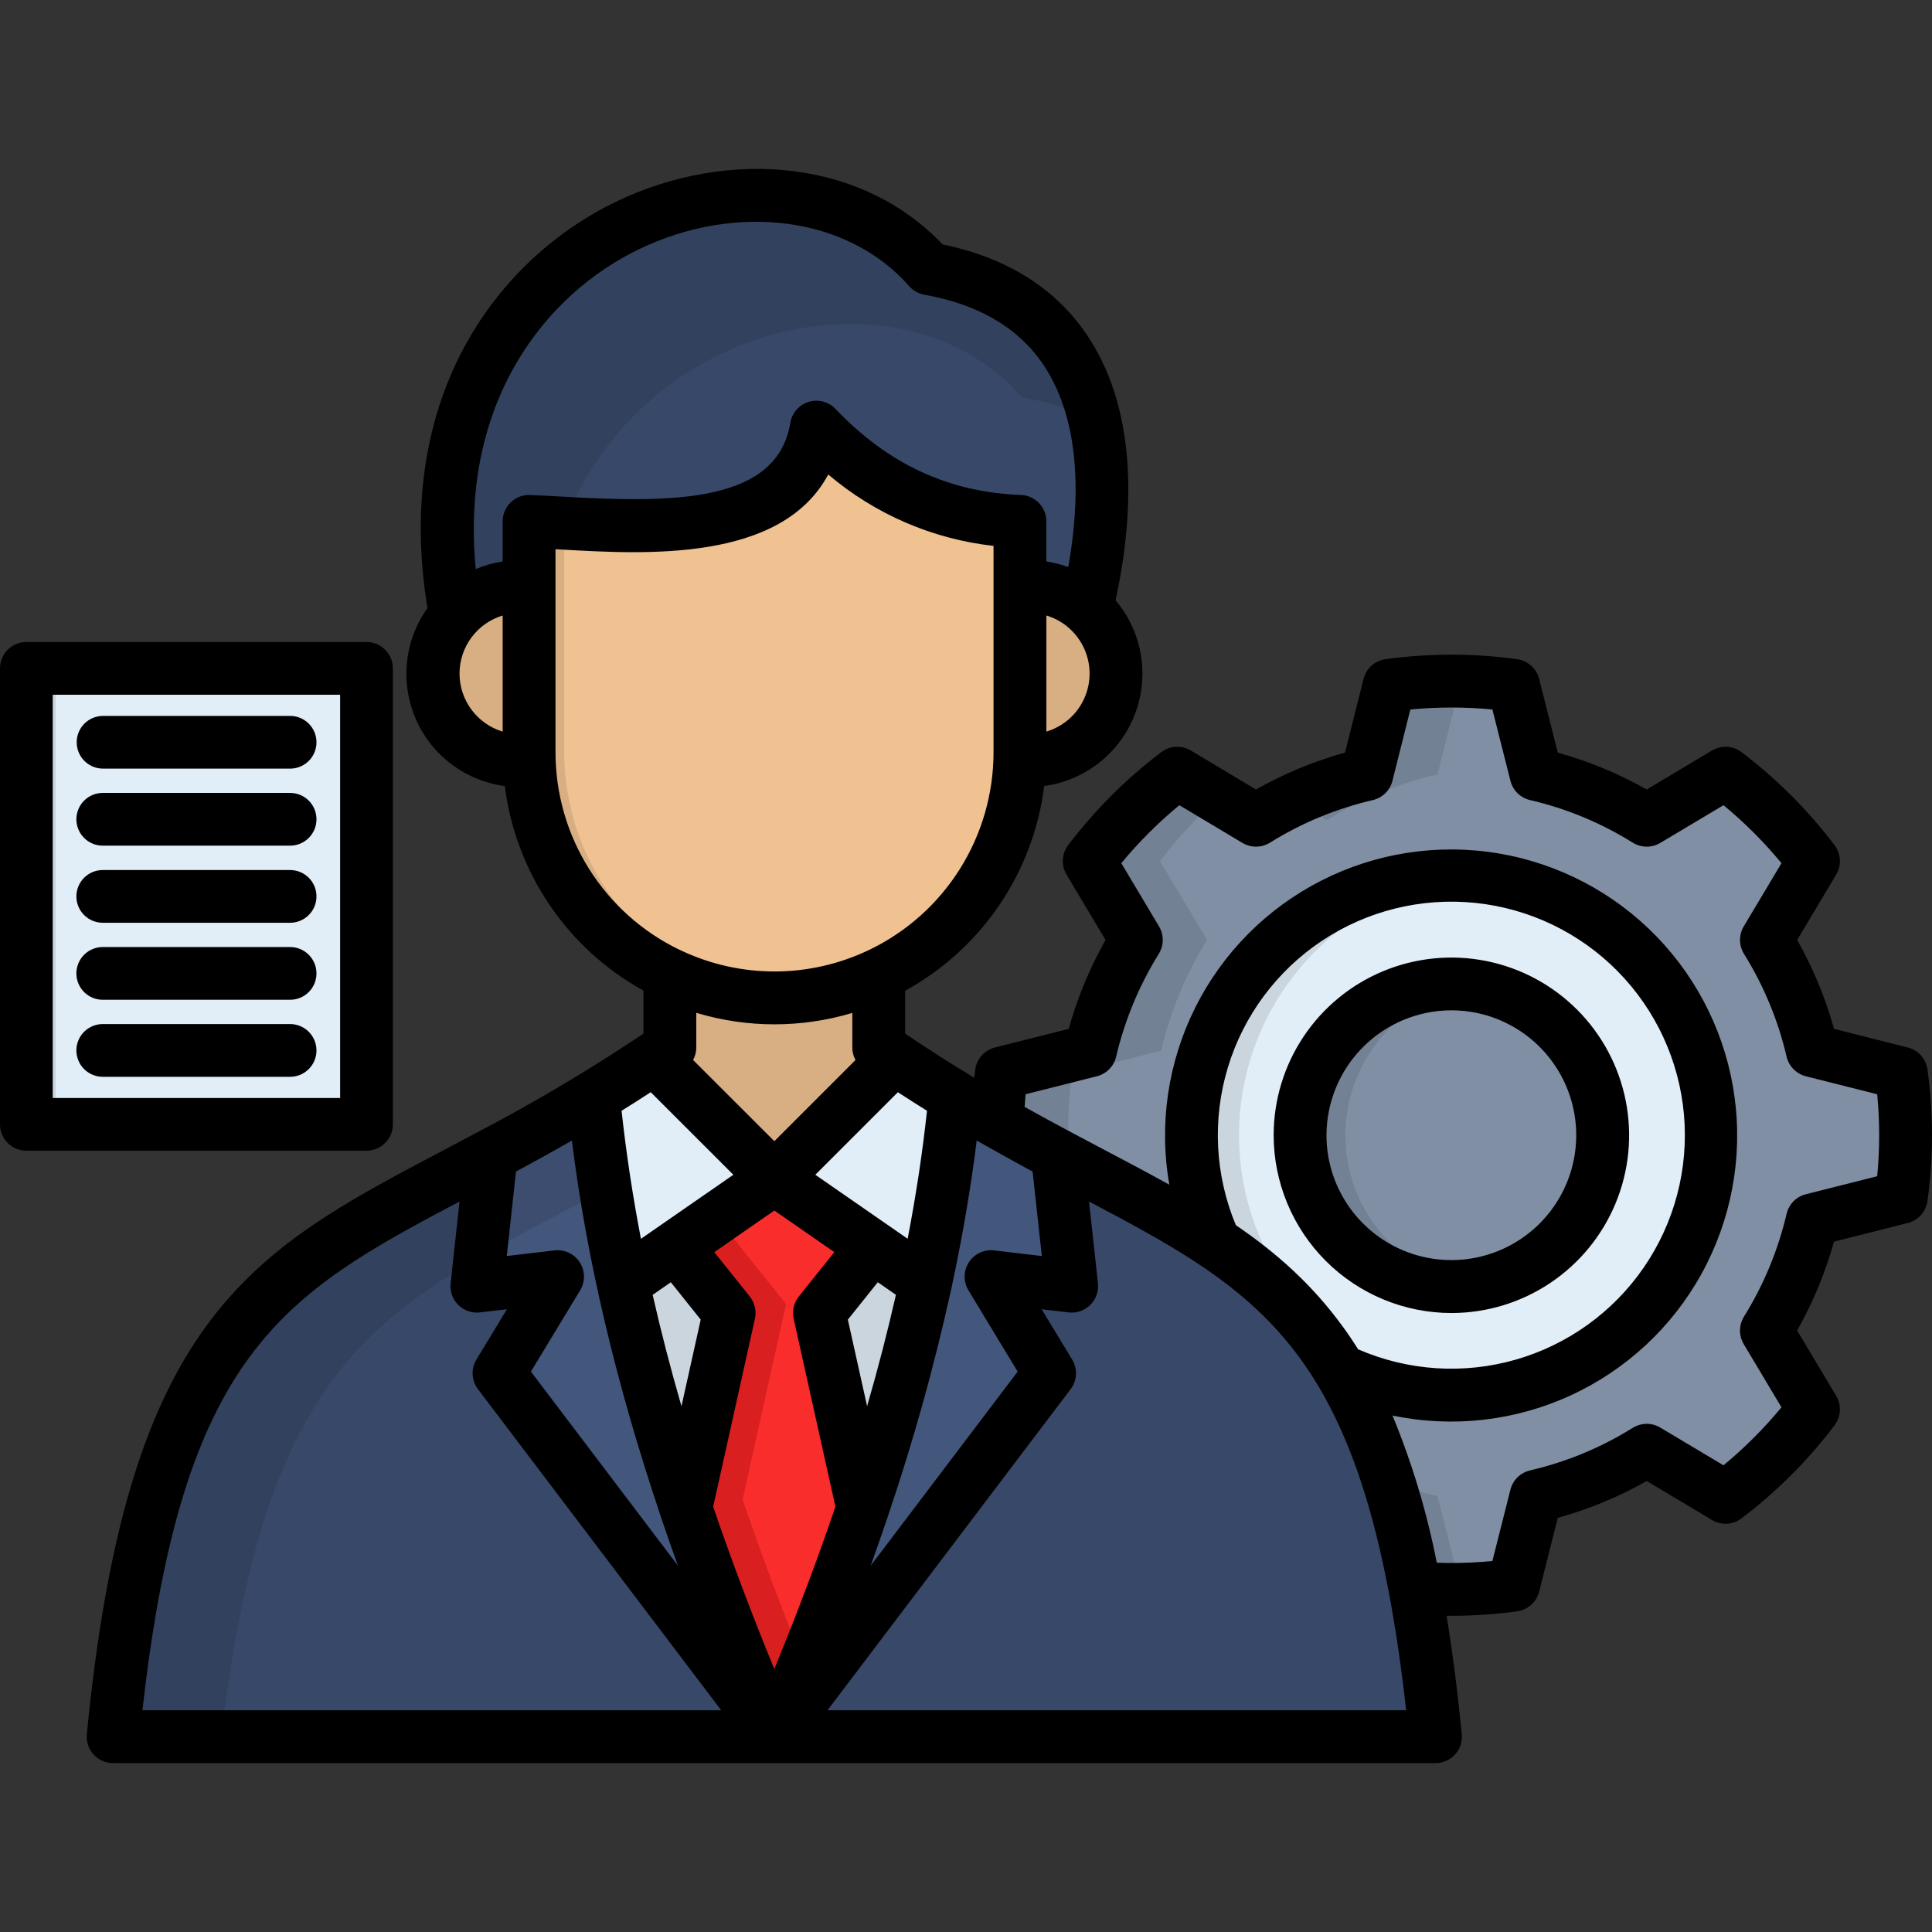 <svg width="100" height="100" viewBox="0 0 100 100" fill="none" xmlns="http://www.w3.org/2000/svg">
<rect x="0" y="0" width="100" height="100" fill="#333333" stroke="none"/>
<path fill-rule="evenodd" clip-rule="evenodd" d="M93.807 63.141C93.331 65.167 92.529 67.102 91.432 68.871L92.528 70.709L93.868 72.951C92.564 74.669 91.031 76.2 89.311 77.502L87.075 76.168L85.237 75.066C83.468 76.168 81.53 76.972 79.501 77.447L78.981 79.517L78.344 82.047C76.208 82.342 74.041 82.342 71.905 82.047L71.268 79.517L70.742 77.441C68.715 76.97 66.779 76.167 65.012 75.066L63.174 76.168L60.932 77.502C59.214 76.2 57.683 74.669 56.381 72.951L57.721 70.709L58.817 68.871C57.717 67.104 56.915 65.168 56.442 63.141L54.371 62.62L51.836 61.978C51.541 59.844 51.541 57.679 51.836 55.545L54.371 54.902L56.441 54.382C56.917 52.356 57.719 50.421 58.817 48.652L57.721 46.814L56.381 44.572C57.683 42.855 59.214 41.324 60.931 40.021L63.174 41.361L65.012 42.457C66.779 41.356 68.715 40.554 70.742 40.082L71.268 38.006L71.905 35.476C74.041 35.181 76.207 35.181 78.344 35.476L78.98 38.006L79.501 40.082C81.53 40.553 83.468 41.355 85.236 42.457L87.075 41.361L89.311 40.021C91.03 41.323 92.563 42.854 93.868 44.572L92.528 46.814L91.432 48.652C92.529 50.421 93.331 52.356 93.807 54.383L95.877 54.903L98.413 55.545C98.708 57.679 98.708 59.844 98.413 61.978L95.877 62.621L93.807 63.141Z" fill="#808FA4"/>
<path fill-rule="evenodd" clip-rule="evenodd" d="M88.581 58.761C88.581 61.423 87.793 64.025 86.314 66.239C84.836 68.452 82.735 70.177 80.276 71.196C77.817 72.216 75.112 72.483 72.501 71.964C69.89 71.445 67.492 70.164 65.61 68.282C63.727 66.401 62.445 64.003 61.925 61.393C61.406 58.782 61.672 56.077 62.69 53.617C63.708 51.158 65.433 49.056 67.645 47.577C69.858 46.098 72.46 45.308 75.121 45.308C76.889 45.307 78.638 45.655 80.271 46.331C81.904 47.007 83.388 47.998 84.638 49.247C85.887 50.496 86.879 51.979 87.555 53.612C88.232 55.244 88.58 56.994 88.581 58.761Z" fill="#E1EDF7"/>
<path fill-rule="evenodd" clip-rule="evenodd" d="M74.302 89.893C71.561 62 62.211 65.959 45.097 53.955H35.06C17.947 65.958 8.595 62 5.855 89.893H74.302Z" fill="#384868"/>
<path fill-rule="evenodd" clip-rule="evenodd" d="M54.731 59.775C51.401 58.039 48.183 56.096 45.098 53.956H35.06C31.973 56.093 28.755 58.037 25.427 59.775L24.684 66.573L28.859 66.081L25.831 71.081L40.077 89.893L54.327 71.081L51.299 66.081L55.473 66.573L54.731 59.775Z" fill="#43567C"/>
<path fill-rule="evenodd" clip-rule="evenodd" d="M30.725 56.785C31.782 67.715 35.254 78.769 40.076 89.893C44.904 78.769 48.375 67.715 49.434 56.785C48.049 55.943 46.605 55.008 45.098 53.956H35.06C33.554 55.008 32.109 55.943 30.725 56.785Z" fill="#CBD5DE"/>
<path fill-rule="evenodd" clip-rule="evenodd" d="M33.859 46.903H46.299V56.06C46.299 62.648 33.859 62.648 33.859 56.06V46.903Z" fill="#D8AE83"/>
<path fill-rule="evenodd" clip-rule="evenodd" d="M48.082 13.911C58.761 15.804 58.202 26.816 55.008 35.608H24.524C17.41 13.308 39.694 4.333 48.082 13.911Z" fill="#384868"/>
<path fill-rule="evenodd" clip-rule="evenodd" d="M29.142 30.946C29.916 31.386 30.543 32.045 30.943 32.842C31.343 33.637 31.498 34.534 31.388 35.418C31.278 36.302 30.909 37.133 30.327 37.807C29.744 38.482 28.975 38.968 28.116 39.205C27.258 39.442 26.348 39.419 25.503 39.139C24.657 38.858 23.914 38.334 23.366 37.631C22.819 36.929 22.492 36.08 22.427 35.191C22.362 34.303 22.562 33.415 23.002 32.641C23.592 31.602 24.57 30.841 25.721 30.523C26.872 30.206 28.102 30.358 29.142 30.946ZM55.484 30.946C56.258 31.387 56.885 32.047 57.284 32.843C57.684 33.639 57.838 34.536 57.728 35.42C57.618 36.304 57.248 37.135 56.665 37.809C56.083 38.483 55.313 38.969 54.455 39.206C53.596 39.443 52.686 39.419 51.841 39.139C50.995 38.859 50.251 38.335 49.704 37.632C49.156 36.929 48.829 36.08 48.764 35.192C48.699 34.303 48.899 33.415 49.339 32.641C49.929 31.601 50.908 30.838 52.06 30.521C53.213 30.203 54.444 30.356 55.484 30.946Z" fill="#D8AE83"/>
<path fill-rule="evenodd" clip-rule="evenodd" d="M46.299 51.415C44.368 52.381 42.237 52.884 40.078 52.882C37.918 52.88 35.788 52.374 33.859 51.404V46.903H46.299V51.415Z" fill="#C29D76"/>
<path fill-rule="evenodd" clip-rule="evenodd" d="M27.387 26.988C32.109 27.165 41.2 28.483 42.257 22.11C45.136 25.133 48.624 26.833 52.793 26.988V38.952C52.793 42.321 51.455 45.552 49.072 47.935C46.69 50.317 43.459 51.656 40.09 51.656C36.721 51.656 33.489 50.317 31.107 47.935C28.725 45.552 27.387 42.321 27.387 38.952V26.988Z" fill="#F0C191"/>
<path fill-rule="evenodd" clip-rule="evenodd" d="M37.745 67.963L34.119 63.429L35.951 60.882L40.076 60.998L44.632 60.882L46.459 62.903L42.412 67.963L44.66 78.073C43.332 82.003 41.792 85.94 40.076 89.893C38.365 85.94 36.821 82.003 35.498 78.073L37.745 67.963Z" fill="#FA2D2D"/>
<path fill-rule="evenodd" clip-rule="evenodd" d="M33.859 54.781L40.076 60.998L32.247 66.424C31.553 63.243 31.045 60.025 30.725 56.785C31.738 56.165 32.779 55.506 33.859 54.781Z" fill="#E1EDF7"/>
<path fill-rule="evenodd" clip-rule="evenodd" d="M46.299 54.781L40.076 60.998L47.904 66.424C48.601 63.243 49.111 60.025 49.433 56.785C48.419 56.165 47.373 55.506 46.299 54.781Z" fill="#E1EDF7"/>
<path fill-rule="evenodd" clip-rule="evenodd" d="M82.955 58.761C82.955 60.31 82.495 61.824 81.635 63.112C80.774 64.4 79.551 65.403 78.12 65.996C76.689 66.588 75.114 66.743 73.595 66.441C72.076 66.139 70.68 65.393 69.585 64.298C68.49 63.202 67.744 61.807 67.442 60.288C67.14 58.769 67.295 57.194 67.887 55.763C68.48 54.332 69.483 53.109 70.771 52.248C72.059 51.388 73.573 50.928 75.121 50.928C76.15 50.928 77.169 51.13 78.119 51.524C79.07 51.917 79.933 52.495 80.661 53.222C81.388 53.949 81.966 54.813 82.359 55.764C82.753 56.714 82.956 57.733 82.955 58.761Z" fill="#808FA4"/>
<path d="M1.365 34.595H18.966V58.197H1.365V34.595Z" fill="#E1EDF7"/>
<path fill-rule="evenodd" clip-rule="evenodd" d="M29.203 27.082C33.36 16.452 46.797 13.607 52.898 20.567C54.218 20.784 55.495 21.212 56.68 21.834C55.811 17.909 53.275 14.831 48.082 13.912C40.187 4.893 19.962 12.328 23.572 31.85C24.048 31.323 24.641 30.915 25.304 30.66C25.967 30.405 26.68 30.31 27.387 30.383V26.988C27.94 27.01 28.549 27.049 29.203 27.082H29.203Z" fill="#32415E"/>
<path fill-rule="evenodd" clip-rule="evenodd" d="M29.203 30.98V27.082C28.549 27.049 27.94 27.01 27.386 26.988V38.952C27.386 39.085 27.386 39.218 27.392 39.345C27.5 42.642 28.884 45.769 31.253 48.066C33.621 50.362 36.788 51.65 40.087 51.658C40.391 51.658 40.696 51.647 41 51.625C37.8 51.386 34.807 49.948 32.62 47.599C30.433 45.249 29.212 42.162 29.202 38.952L29.203 30.98Z" fill="#D8AE83"/>
<path fill-rule="evenodd" clip-rule="evenodd" d="M11.453 89.893C13.341 73.782 17.715 69.17 24.851 65.056L25.427 59.775C14.365 65.682 8.032 67.769 5.857 89.892L11.453 89.893Z" fill="#32415E"/>
<path fill-rule="evenodd" clip-rule="evenodd" d="M25.427 59.775L24.851 65.056C26.805 63.927 28.965 62.842 31.334 61.563C31.085 59.968 30.875 58.374 30.725 56.785C28.848 57.92 27.087 58.894 25.427 59.775Z" fill="#3C4D70"/>
<path fill-rule="evenodd" clip-rule="evenodd" d="M40.685 67.498L37.125 63.047L34.993 64.525L37.745 67.963L35.497 78.072C36.821 82.003 38.365 85.939 40.076 89.892C40.618 88.647 41.141 87.404 41.643 86.166C40.475 83.305 39.395 80.453 38.438 77.602L40.685 67.498Z" fill="#D91F1F"/>
<path d="M1.365 34.595H2.882V58.197H1.365V34.595Z" fill="#CBD5DE"/>
<path fill-rule="evenodd" clip-rule="evenodd" d="M68.672 42.457C70.44 41.355 72.378 40.552 74.408 40.082L74.928 38.005L75.565 35.475C76.024 35.409 76.489 35.358 76.954 35.326C76.351 35.276 75.742 35.254 75.122 35.254C74.046 35.255 72.971 35.329 71.905 35.475L71.268 38.005L70.742 40.082C69.427 40.388 68.149 40.833 66.928 41.41L68.672 42.457ZM74.407 77.441C73.546 77.244 72.701 76.985 71.877 76.666C72.438 78.48 72.891 80.325 73.234 82.192C73.859 82.241 74.49 82.27 75.121 82.27C75.742 82.27 76.351 82.248 76.954 82.198C76.489 82.165 76.024 82.115 75.564 82.048L74.928 79.518L74.407 77.441ZM61.38 46.814L60.04 44.572C60.943 43.387 61.953 42.288 63.058 41.289L60.932 40.021C59.214 41.323 57.683 42.855 56.381 44.572L57.721 46.814L58.817 48.652C57.719 50.421 56.917 52.356 56.442 54.382L54.371 54.903L51.836 55.545C51.724 56.382 51.654 57.225 51.626 58.069C52.7 58.684 53.735 59.243 54.731 59.775L55.312 60.09C55.29 59.648 55.279 59.205 55.279 58.762C55.278 57.686 55.35 56.612 55.495 55.545L58.031 54.903L60.101 54.383C60.577 52.356 61.379 50.421 62.476 48.652L61.38 46.814Z" fill="#738194"/>
<path fill-rule="evenodd" clip-rule="evenodd" d="M64.132 58.761C64.132 55.406 65.385 52.172 67.647 49.693C69.909 47.214 73.015 45.67 76.356 45.363C75.952 45.324 75.537 45.308 75.121 45.308C72.871 45.309 70.656 45.875 68.68 46.954C66.705 48.032 65.031 49.589 63.812 51.481C62.594 53.373 61.869 55.541 61.704 57.786C61.539 60.031 61.94 62.281 62.869 64.331C65.455 66.042 67.609 68.018 69.358 70.925C71.159 71.778 73.128 72.218 75.121 72.214C75.537 72.214 75.952 72.197 76.356 72.158C73.015 71.851 69.909 70.307 67.647 67.828C65.385 65.35 64.132 62.115 64.132 58.76V58.761Z" fill="#CBD5DE"/>
<path fill-rule="evenodd" clip-rule="evenodd" d="M69.635 58.761C69.635 56.887 70.307 55.075 71.529 53.654C72.751 52.233 74.442 51.297 76.295 51.016C75.906 50.958 75.514 50.929 75.121 50.928C73.044 50.928 71.051 51.753 69.582 53.222C68.113 54.691 67.287 56.684 67.287 58.761C67.287 60.839 68.113 62.832 69.582 64.301C71.051 65.77 73.044 66.596 75.121 66.596C75.514 66.594 75.906 66.564 76.295 66.507C74.442 66.226 72.751 65.29 71.529 63.869C70.307 62.448 69.635 60.636 69.635 58.761Z" fill="#738194"/>
<path d="M3.97 38.42C3.97 38.058 4.113 37.711 4.369 37.455C4.625 37.199 4.972 37.055 5.334 37.055H15C15.181 37.053 15.36 37.087 15.527 37.154C15.695 37.222 15.847 37.322 15.976 37.449C16.104 37.576 16.206 37.727 16.276 37.894C16.345 38.06 16.381 38.239 16.381 38.42C16.381 38.6 16.345 38.779 16.276 38.946C16.206 39.112 16.104 39.264 15.976 39.391C15.847 39.517 15.695 39.618 15.527 39.685C15.36 39.753 15.181 39.787 15 39.784H5.334C4.972 39.784 4.625 39.641 4.369 39.385C4.113 39.129 3.97 38.782 3.97 38.42ZM5.334 47.762H15C15.181 47.764 15.36 47.731 15.527 47.663C15.695 47.596 15.847 47.495 15.976 47.368C16.104 47.242 16.206 47.09 16.276 46.924C16.345 46.757 16.381 46.578 16.381 46.398C16.381 46.217 16.345 46.038 16.276 45.871C16.206 45.705 16.104 45.554 15.976 45.427C15.847 45.3 15.695 45.2 15.527 45.132C15.36 45.064 15.181 45.031 15 45.033H5.334C5.154 45.031 4.975 45.064 4.807 45.132C4.64 45.2 4.487 45.3 4.359 45.427C4.23 45.554 4.128 45.705 4.059 45.871C3.989 46.038 3.953 46.217 3.953 46.398C3.953 46.578 3.989 46.757 4.059 46.924C4.128 47.09 4.23 47.242 4.359 47.368C4.487 47.495 4.64 47.596 4.807 47.663C4.975 47.731 5.154 47.764 5.334 47.762ZM5.334 43.771H15C15.181 43.773 15.36 43.739 15.527 43.672C15.695 43.604 15.847 43.504 15.976 43.377C16.104 43.25 16.206 43.099 16.276 42.932C16.345 42.765 16.381 42.587 16.381 42.406C16.381 42.225 16.345 42.047 16.276 41.88C16.206 41.713 16.104 41.562 15.976 41.435C15.847 41.308 15.695 41.208 15.527 41.14C15.36 41.073 15.181 41.039 15 41.041H5.334C5.154 41.039 4.975 41.073 4.807 41.14C4.64 41.208 4.487 41.308 4.359 41.435C4.23 41.562 4.128 41.713 4.059 41.88C3.989 42.047 3.953 42.225 3.953 42.406C3.953 42.587 3.989 42.765 4.059 42.932C4.128 43.099 4.23 43.25 4.359 43.377C4.487 43.504 4.64 43.604 4.807 43.672C4.975 43.739 5.154 43.773 5.334 43.771ZM5.334 51.748H15C15.181 51.751 15.36 51.717 15.527 51.649C15.695 51.582 15.847 51.481 15.976 51.355C16.104 51.228 16.206 51.077 16.276 50.91C16.345 50.743 16.381 50.564 16.381 50.384C16.381 50.203 16.345 50.024 16.276 49.858C16.206 49.691 16.104 49.54 15.976 49.413C15.847 49.286 15.695 49.186 15.527 49.118C15.36 49.05 15.181 49.017 15 49.019H5.334C5.154 49.017 4.975 49.05 4.807 49.118C4.64 49.186 4.487 49.286 4.359 49.413C4.23 49.54 4.128 49.691 4.059 49.858C3.989 50.024 3.953 50.203 3.953 50.384C3.953 50.564 3.989 50.743 4.059 50.91C4.128 51.077 4.23 51.228 4.359 51.355C4.487 51.481 4.64 51.582 4.807 51.649C4.975 51.717 5.154 51.751 5.334 51.748ZM100 58.76C99.999 59.898 99.921 61.035 99.766 62.162C99.729 62.432 99.612 62.685 99.431 62.888C99.249 63.091 99.011 63.235 98.747 63.302L94.927 64.268C94.48 65.873 93.84 67.417 93.02 68.867L95.039 72.248C95.179 72.482 95.246 72.753 95.231 73.025C95.216 73.297 95.12 73.559 94.955 73.776C93.578 75.593 91.958 77.213 90.141 78.591C89.923 78.755 89.662 78.851 89.39 78.866C89.118 78.881 88.847 78.814 88.613 78.675L85.233 76.656C83.783 77.479 82.237 78.12 80.63 78.564L79.668 82.38C79.601 82.644 79.457 82.883 79.254 83.065C79.051 83.247 78.797 83.364 78.527 83.401C77.4 83.556 76.263 83.634 75.125 83.635C75.043 83.635 74.958 83.631 74.875 83.63C75.184 85.512 75.444 87.549 75.661 89.757C75.68 89.947 75.659 90.139 75.599 90.32C75.539 90.502 75.442 90.668 75.313 90.81C75.185 90.951 75.029 91.064 74.854 91.142C74.68 91.219 74.491 91.259 74.3 91.259H5.855C5.664 91.259 5.475 91.219 5.3 91.142C5.126 91.064 4.97 90.951 4.841 90.81C4.713 90.668 4.616 90.502 4.556 90.32C4.496 90.139 4.475 89.947 4.494 89.757C5.49 79.64 7.394 73.13 10.669 68.646C13.794 64.367 17.843 62.232 22.969 59.529C23.549 59.223 24.144 58.908 24.753 58.584C24.774 58.572 24.796 58.561 24.817 58.55C27.735 57.021 30.568 55.335 33.304 53.5V51.272C31.358 50.198 29.693 48.678 28.446 46.838C27.199 44.998 26.405 42.889 26.128 40.684C25.126 40.552 24.175 40.164 23.367 39.555C22.559 38.947 21.923 38.14 21.52 37.213C21.117 36.286 20.961 35.27 21.067 34.265C21.172 33.259 21.537 32.298 22.125 31.476C20.313 20.347 25.915 13.331 31.849 10.457C34.769 9.042 38.044 8.474 41.07 8.859C44.144 9.25 46.802 10.558 48.789 12.653C52.166 13.349 54.705 14.963 56.339 17.454C59.003 21.517 58.629 26.968 57.743 31.073C58.423 31.877 58.874 32.849 59.05 33.886C59.225 34.924 59.118 35.99 58.741 36.972C58.363 37.955 57.728 38.818 56.902 39.471C56.077 40.123 55.091 40.542 54.048 40.684C53.771 42.893 52.974 45.006 51.723 46.848C50.472 48.691 48.802 50.21 46.85 51.283V53.5C48.084 54.337 49.275 55.09 50.427 55.783C50.443 55.643 50.459 55.502 50.478 55.362C50.514 55.091 50.631 54.837 50.812 54.634C50.994 54.43 51.233 54.285 51.498 54.218L55.317 53.254C55.763 51.649 56.404 50.104 57.224 48.654L55.205 45.272C55.064 45.038 54.998 44.767 55.013 44.494C55.028 44.221 55.125 43.96 55.29 43.742C56.67 41.926 58.292 40.306 60.11 38.929C60.328 38.765 60.589 38.669 60.861 38.654C61.133 38.64 61.404 38.707 61.638 38.847L65.011 40.865C66.462 40.041 68.009 39.4 69.617 38.956L70.576 35.141C70.643 34.876 70.787 34.638 70.99 34.456C71.193 34.274 71.447 34.157 71.717 34.12C73.976 33.807 76.267 33.807 78.527 34.12C78.797 34.157 79.05 34.274 79.253 34.456C79.457 34.638 79.601 34.876 79.667 35.141L80.629 38.956C82.237 39.401 83.782 40.042 85.232 40.865L88.613 38.846C88.847 38.706 89.118 38.639 89.39 38.654C89.662 38.669 89.924 38.765 90.141 38.93C91.958 40.307 93.578 41.928 94.955 43.745C95.12 43.962 95.216 44.223 95.231 44.495C95.246 44.768 95.179 45.038 95.04 45.272L93.021 48.652C93.842 50.102 94.483 51.647 94.927 53.253L98.748 54.218C99.011 54.285 99.249 54.429 99.431 54.632C99.612 54.836 99.729 55.088 99.766 55.358C99.921 56.486 99.999 57.622 100 58.76ZM49.211 66.832C48.346 70.749 47.267 74.616 45.978 78.415C45.963 78.475 45.943 78.533 45.92 78.59C45.647 79.401 45.361 80.219 45.065 81.043L52.674 70.993L50.127 66.788C49.994 66.569 49.926 66.317 49.929 66.061C49.932 65.805 50.008 65.554 50.147 65.339C50.285 65.124 50.481 64.951 50.713 64.842C50.945 64.733 51.203 64.691 51.457 64.721L53.925 65.013L53.448 60.64C52.644 60.206 51.814 59.747 50.96 59.263C50.946 59.255 50.931 59.247 50.917 59.239C50.796 59.17 50.676 59.102 50.554 59.032C50.246 61.507 49.814 64.034 49.259 66.614C49.249 66.688 49.233 66.761 49.211 66.832ZM46.373 67.019L45.434 66.368L43.885 68.304L44.881 72.786C45.448 70.827 45.946 68.905 46.373 67.019ZM46.474 56.533L42.201 60.806L46.98 64.118C47.414 61.866 47.748 59.657 47.982 57.493C47.487 57.185 46.984 56.865 46.474 56.533ZM44.116 54.221V52.428C41.481 53.218 38.672 53.216 36.039 52.423V54.22C36.038 54.446 35.982 54.668 35.875 54.866L40.08 59.067L44.279 54.868C44.172 54.669 44.116 54.446 44.116 54.221ZM55.345 32.521C55.336 32.513 55.326 32.504 55.317 32.495C54.98 32.203 54.586 31.985 54.159 31.857V37.868C54.694 37.708 55.177 37.409 55.558 37C55.938 36.591 56.202 36.088 56.323 35.543C56.444 34.998 56.417 34.43 56.245 33.899C56.074 33.368 55.763 32.892 55.345 32.521ZM26.018 31.859C25.372 32.053 24.807 32.451 24.405 32.992C24.003 33.533 23.785 34.189 23.785 34.863C23.785 35.538 24.003 36.194 24.405 36.735C24.807 37.276 25.372 37.673 26.018 37.868V31.859ZM27.437 25.62C27.967 25.639 28.544 25.673 29.154 25.709C34.957 26.046 40.223 26.007 40.907 21.885C40.949 21.634 41.059 21.4 41.226 21.209C41.394 21.017 41.611 20.876 41.854 20.802C42.097 20.727 42.356 20.721 42.602 20.786C42.848 20.85 43.071 20.982 43.246 21.166C45.968 24.024 49.107 25.481 52.843 25.619C53.196 25.632 53.531 25.782 53.777 26.037C54.022 26.292 54.159 26.632 54.159 26.986V29.06C54.547 29.119 54.927 29.218 55.295 29.353C55.892 25.964 55.983 21.896 54.053 18.952C52.774 17.002 50.686 15.758 47.847 15.255C47.541 15.201 47.262 15.044 47.057 14.81C43.913 11.22 38.15 10.441 33.042 12.915C28.284 15.22 23.792 20.725 24.624 29.455C25.071 29.266 25.539 29.134 26.018 29.061V26.987C26.018 26.803 26.055 26.621 26.127 26.452C26.199 26.282 26.304 26.129 26.437 26.002C26.569 25.874 26.726 25.774 26.898 25.709C27.07 25.643 27.253 25.613 27.437 25.62L27.437 25.62ZM35.17 49.16C35.221 49.18 35.271 49.203 35.32 49.229C36.825 49.929 38.466 50.289 40.127 50.283C41.787 50.278 43.425 49.906 44.926 49.196C44.938 49.191 44.948 49.186 44.96 49.181C46.893 48.26 48.526 46.81 49.67 45C50.814 43.189 51.423 41.092 51.425 38.95V28.255C48.269 27.903 45.29 26.616 42.87 24.559C40.435 29.104 33.411 28.696 28.996 28.44L28.753 28.426V38.951C28.755 41.084 29.358 43.173 30.493 44.979C31.628 46.785 33.249 48.234 35.17 49.161V49.16ZM32.173 57.493C32.408 59.66 32.742 61.87 33.175 64.121L37.959 60.806L33.682 56.532C33.171 56.866 32.668 57.186 32.173 57.493V57.493ZM34.723 66.37L33.782 67.022C34.21 68.909 34.707 70.83 35.273 72.786L36.269 68.303L34.723 66.37ZM26.23 65.012L28.698 64.721C28.952 64.69 29.21 64.732 29.442 64.842C29.673 64.951 29.87 65.123 30.008 65.338C30.147 65.554 30.222 65.804 30.226 66.06C30.229 66.316 30.16 66.568 30.028 66.787L27.48 70.993L35.087 81.035C34.792 80.214 34.508 79.398 34.234 78.589C34.211 78.533 34.192 78.476 34.177 78.417C31.873 71.564 30.361 65.148 29.601 59.032C28.603 59.606 27.639 60.138 26.707 60.64L26.23 65.012ZM37.329 88.523L24.74 71.904C24.574 71.686 24.478 71.423 24.464 71.149C24.45 70.876 24.518 70.604 24.66 70.37L26.238 67.766L24.844 67.93C24.64 67.954 24.433 67.932 24.238 67.865C24.044 67.798 23.867 67.688 23.721 67.543C23.575 67.399 23.463 67.223 23.395 67.029C23.326 66.835 23.302 66.628 23.324 66.424L23.786 62.19C14.617 67.029 9.438 70.042 7.373 88.523H37.329ZM40.078 86.388C41.263 83.506 42.317 80.705 43.241 77.984L41.079 68.257C41.034 68.058 41.035 67.851 41.081 67.652C41.128 67.453 41.218 67.267 41.346 67.108L43.185 64.809L40.08 62.657L36.971 64.812L38.809 67.109C38.936 67.269 39.026 67.455 39.072 67.654C39.119 67.853 39.12 68.059 39.075 68.258L36.914 77.984C37.841 80.71 38.896 83.511 40.078 86.388ZM72.782 88.523C72.535 86.307 72.242 84.316 71.903 82.514C71.89 82.462 71.88 82.408 71.873 82.354C69.38 69.271 64.408 66.432 56.368 62.19L56.83 66.424C56.852 66.628 56.828 66.835 56.76 67.029C56.691 67.223 56.579 67.399 56.433 67.543C56.287 67.688 56.11 67.798 55.916 67.865C55.721 67.932 55.514 67.954 55.31 67.93L53.916 67.766L55.494 70.37C55.636 70.604 55.704 70.876 55.69 71.149C55.676 71.423 55.58 71.686 55.415 71.904L42.832 88.523H72.782ZM63.967 63.414C66.061 64.84 67.896 66.464 69.489 68.646C69.768 69.028 70.037 69.426 70.296 69.839C72.87 70.959 75.753 71.149 78.452 70.376C81.15 69.602 83.495 67.914 85.085 65.6C86.674 63.286 87.408 60.491 87.162 57.694C86.915 54.898 85.703 52.275 83.733 50.275C81.763 48.275 79.158 47.023 76.366 46.734C73.573 46.445 70.768 47.137 68.43 48.691C66.092 50.245 64.368 52.565 63.554 55.251C62.74 57.938 62.886 60.824 63.968 63.414H63.967ZM97.266 58.76C97.266 58.06 97.231 57.349 97.163 56.638L93.473 55.708C93.229 55.647 93.007 55.52 92.831 55.34C92.654 55.161 92.531 54.937 92.474 54.692C92.035 52.81 91.29 51.013 90.269 49.373C90.137 49.16 90.065 48.914 90.063 48.663C90.061 48.412 90.127 48.166 90.256 47.95L92.209 44.678C91.307 43.584 90.302 42.579 89.208 41.677L85.936 43.63C85.72 43.758 85.474 43.825 85.223 43.823C84.972 43.821 84.726 43.749 84.513 43.617C82.874 42.594 81.078 41.849 79.197 41.412C78.952 41.356 78.728 41.233 78.548 41.057C78.369 40.881 78.242 40.66 78.18 40.416L77.247 36.723C75.835 36.587 74.412 36.587 73 36.723L72.073 40.413C72.012 40.657 71.885 40.88 71.705 41.056C71.525 41.233 71.3 41.356 71.055 41.413C69.172 41.849 67.374 42.593 65.734 43.617C65.521 43.749 65.275 43.82 65.024 43.823C64.773 43.825 64.526 43.758 64.311 43.63L61.043 41.677C59.948 42.58 58.942 43.585 58.039 44.679L59.991 47.95C60.119 48.165 60.186 48.411 60.184 48.662C60.182 48.912 60.111 49.157 59.979 49.37C58.959 51.012 58.213 52.81 57.772 54.692C57.715 54.936 57.592 55.16 57.415 55.34C57.239 55.519 57.017 55.646 56.774 55.707L53.085 56.638C53.064 56.856 53.047 57.074 53.033 57.292C53.824 57.735 54.595 58.155 55.345 58.553C55.361 58.561 55.377 58.57 55.393 58.579C56.005 58.906 56.603 59.223 57.188 59.53C58.355 60.145 59.465 60.73 60.523 61.319C59.978 58.198 60.449 54.985 61.866 52.152C63.283 49.318 65.571 47.014 68.395 45.578C71.218 44.141 74.428 43.648 77.552 44.171C80.677 44.694 83.551 46.205 85.753 48.482C87.955 50.76 89.369 53.683 89.786 56.823C90.204 59.964 89.603 63.155 88.072 65.929C86.542 68.702 84.162 70.912 81.283 72.233C78.403 73.553 75.176 73.916 72.075 73.267C73.089 75.724 73.857 78.276 74.367 80.884C74.623 80.893 74.877 80.9 75.125 80.9C75.826 80.9 76.536 80.866 77.246 80.797L78.179 77.104C78.241 76.861 78.368 76.639 78.548 76.463C78.727 76.288 78.951 76.165 79.196 76.108C81.077 75.671 82.874 74.926 84.512 73.904C84.725 73.772 84.971 73.7 85.222 73.698C85.473 73.695 85.72 73.762 85.935 73.891L89.207 75.844C90.301 74.941 91.306 73.936 92.208 72.842L90.255 69.571C90.127 69.356 90.06 69.109 90.062 68.859C90.064 68.608 90.135 68.363 90.267 68.15C91.287 66.508 92.032 64.711 92.474 62.829C92.531 62.584 92.654 62.359 92.831 62.18C93.007 62.001 93.229 61.874 93.473 61.813L97.163 60.883C97.231 60.172 97.266 59.461 97.266 58.76ZM5.334 55.735H15C15.181 55.737 15.36 55.703 15.527 55.636C15.695 55.568 15.847 55.468 15.976 55.341C16.104 55.214 16.206 55.063 16.276 54.896C16.345 54.729 16.381 54.55 16.381 54.37C16.381 54.189 16.345 54.011 16.276 53.844C16.206 53.677 16.104 53.526 15.976 53.399C15.847 53.272 15.695 53.172 15.527 53.104C15.36 53.037 15.181 53.003 15 53.005H5.334C5.154 53.003 4.975 53.037 4.807 53.104C4.64 53.172 4.487 53.272 4.359 53.399C4.23 53.526 4.128 53.677 4.059 53.844C3.989 54.011 3.953 54.189 3.953 54.37C3.953 54.55 3.989 54.729 4.059 54.896C4.128 55.063 4.23 55.214 4.359 55.341C4.487 55.468 4.64 55.568 4.807 55.636C4.975 55.703 5.154 55.737 5.334 55.735ZM65.924 58.76C65.924 56.941 66.464 55.163 67.475 53.65C68.486 52.138 69.923 50.959 71.604 50.263C73.285 49.567 75.134 49.385 76.918 49.74C78.703 50.095 80.342 50.971 81.628 52.258C82.915 53.544 83.791 55.183 84.146 56.968C84.501 58.752 84.319 60.601 83.623 62.282C82.927 63.963 81.748 65.4 80.235 66.411C78.723 67.422 76.945 67.961 75.125 67.962C72.686 67.959 70.347 66.989 68.622 65.264C66.897 63.539 65.927 61.2 65.924 58.76ZM68.658 58.76C68.659 60.039 69.038 61.288 69.749 62.35C70.459 63.413 71.469 64.241 72.65 64.73C73.831 65.219 75.13 65.347 76.384 65.097C77.637 64.847 78.789 64.232 79.693 63.328C80.596 62.424 81.212 61.273 81.461 60.019C81.711 58.766 81.583 57.466 81.094 56.285C80.605 55.104 79.777 54.095 78.715 53.385C77.652 52.674 76.403 52.294 75.125 52.294C73.41 52.296 71.767 52.978 70.555 54.19C69.343 55.403 68.661 57.046 68.659 58.76H68.658ZM18.97 59.56H1.365C1.185 59.56 1.008 59.525 0.842 59.456C0.677 59.388 0.526 59.287 0.4 59.16C0.273 59.034 0.172 58.883 0.104 58.718C0.035 58.552 0 58.375 0 58.196V34.594C0 34.232 0.144 33.885 0.4 33.629C0.656 33.373 1.003 33.23 1.365 33.23H18.97C19.332 33.23 19.679 33.373 19.935 33.629C20.191 33.885 20.335 34.232 20.335 34.594V58.196C20.335 58.557 20.191 58.905 19.935 59.16C19.679 59.416 19.332 59.56 18.97 59.56ZM17.605 35.959H2.729V56.831H17.605V35.959Z" fill="black"/>
</svg>
